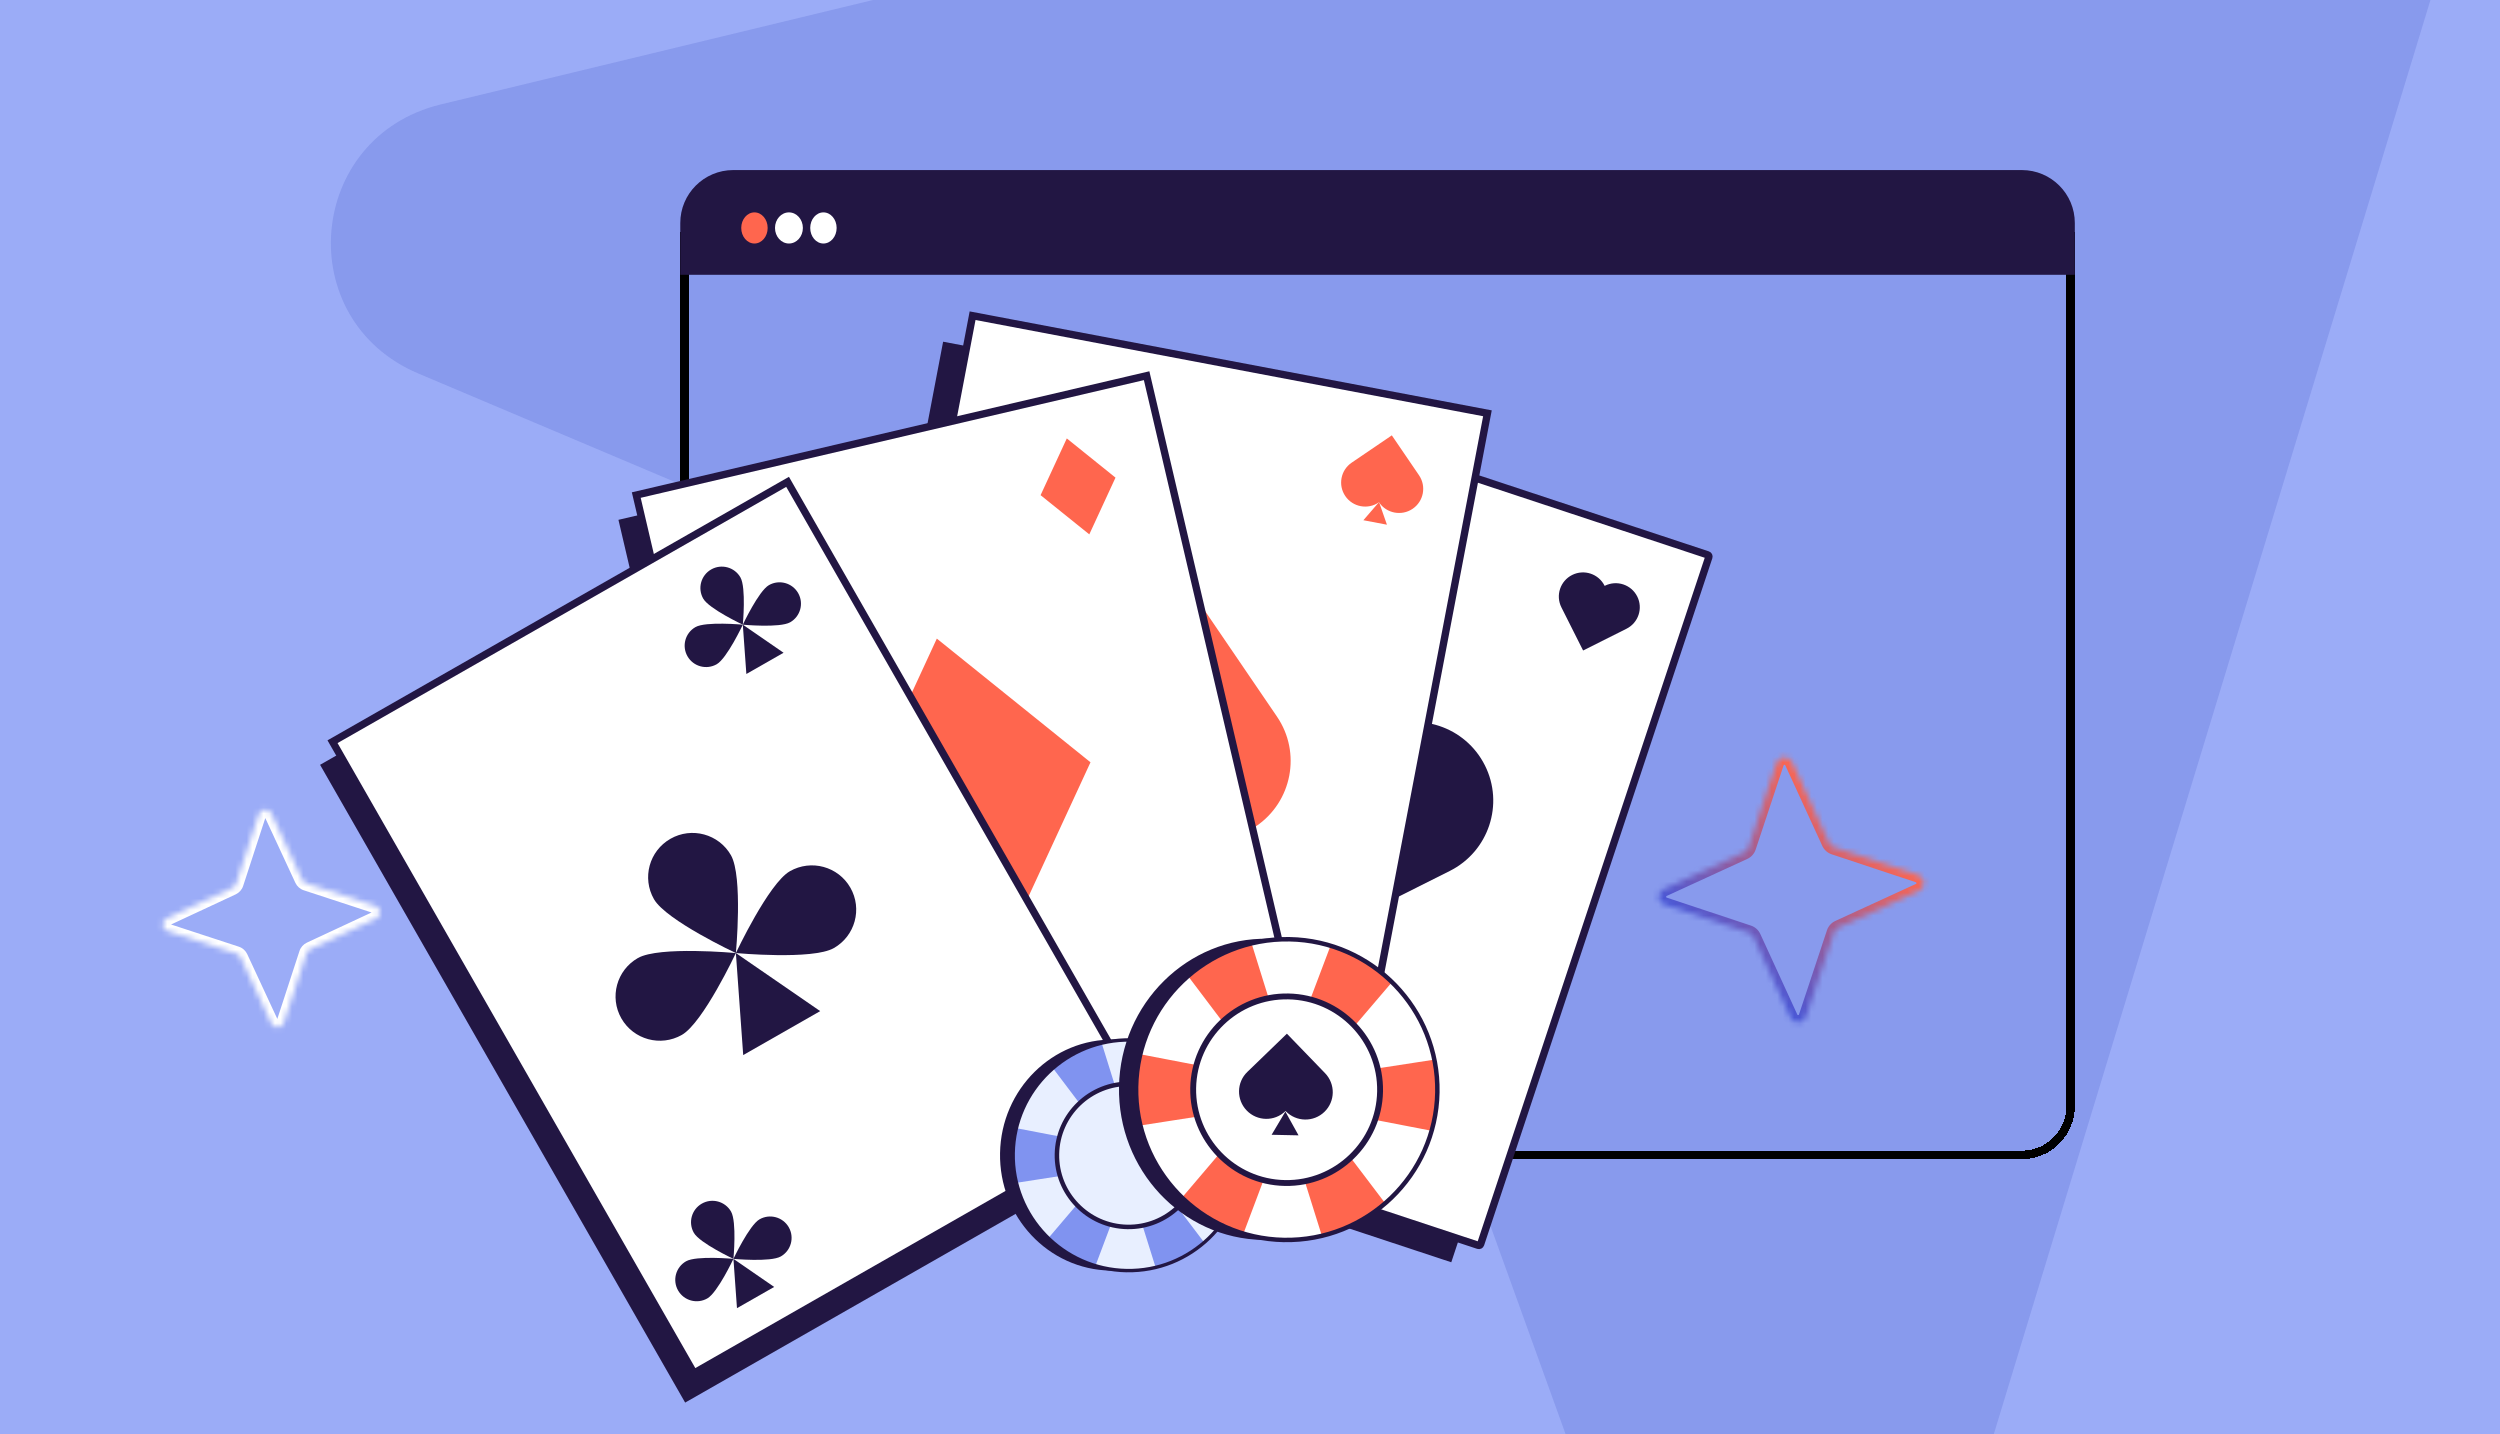 <svg width="441" height="253" viewBox="0 0 441 253" fill="none" xmlns="http://www.w3.org/2000/svg">
<g clip-path="url(#clip0_10218_3586)">
<rect width="441" height="253" fill="#9BACF7"/>
<path opacity="0.2" d="M407.641 -61.281L77.748 18.422C54.042 24.174 51.308 56.422 73.851 65.911L222.839 128.897C229.352 131.737 234.194 136.84 236.673 143.478L291.396 295.198C299.461 317.97 332.295 317.081 339.217 294.004L437.73 -29.567C443.446 -48.059 426.672 -65.739 407.641 -61.281Z" fill="#3F52C5"/>
<g filter="url(#filter0_d_10218_3586)">
<rect x="120.75" y="30.75" width="244.5" height="170.5" rx="8.596" stroke="black" stroke-width="1.5" shape-rendering="crispEdges"/>
</g>
<path d="M120 39.346C120 34.184 124.184 30 129.346 30H356.654C361.816 30 366 34.184 366 39.346V48.471H120V39.346Z" fill="#221643"/>
<ellipse cx="133.085" cy="40.21" rx="2.33" ry="2.746" fill="#FF664E"/>
<ellipse cx="139.169" cy="40.21" rx="2.459" ry="2.746" fill="white"/>
<ellipse cx="145.253" cy="40.21" rx="2.33" ry="2.746" fill="white"/>
<path d="M207.881 70.196L296.872 99.629L256.006 222.666L167.015 193.234L207.881 70.196Z" fill="#221643"/>
<path d="M166.366 60.276L258.462 77.734L234.166 205.078L142.069 187.619L166.366 60.276Z" fill="#221643"/>
<path d="M301.243 97.88L214.075 69.051C213.912 68.997 213.737 69.085 213.683 69.248L173.421 190.464C173.367 190.626 173.456 190.801 173.618 190.855L260.786 219.684C260.948 219.738 261.124 219.65 261.178 219.487L301.439 98.271C301.493 98.109 301.405 97.933 301.243 97.88Z" fill="white" stroke="#221643" stroke-width="1.3"/>
<path d="M261.93 135C258.485 128.149 250.127 125.384 243.264 128.826L243.125 128.894L243.073 128.79C239.619 121.919 231.239 119.149 224.357 122.6C217.474 126.051 214.696 134.419 218.15 141.288L230.682 166.211L255.739 153.637C262.604 150.195 265.375 141.85 261.93 134.998L261.93 135Z" fill="#221643"/>
<path d="M288.806 105.214C287.753 103.121 285.2 102.276 283.102 103.328L283.061 103.349L283.045 103.317C281.99 101.219 279.43 100.371 277.327 101.425C275.225 102.48 274.375 105.036 275.43 107.135L279.26 114.75L286.916 110.909C289.014 109.857 289.861 107.308 288.808 105.214L288.806 105.214Z" fill="#221643"/>
<path d="M200.944 177.059C199.891 174.965 197.337 174.12 195.24 175.172L195.198 175.194L195.183 175.162C194.128 173.063 191.567 172.216 189.465 173.27C187.363 174.324 186.513 176.881 187.568 178.979L191.397 186.595L199.054 182.754C201.151 181.702 201.998 179.152 200.945 177.059L200.944 177.059Z" fill="#221643"/>
<path d="M238.33 198.974L262.384 72.906L171.565 55.69L147.512 181.757L238.33 198.974Z" fill="white" stroke="#221643" stroke-width="1.3"/>
<path d="M182.69 138.407C187.008 144.745 195.658 146.385 202.008 142.069L202.135 141.983L202.2 142.079C206.53 148.434 215.201 150.078 221.568 145.75C227.935 141.422 229.588 132.763 225.257 126.407L209.549 103.351L186.368 119.114C180.015 123.43 178.368 132.068 182.686 138.406L182.69 138.407Z" fill="#FF664E"/>
<path d="M159.68 170.294C160.999 172.23 163.642 172.732 165.582 171.413L165.621 171.386L165.641 171.416C166.964 173.358 169.614 173.861 171.56 172.537C173.506 171.215 174.011 168.569 172.686 166.627L167.887 159.582L160.804 164.398C158.864 165.716 158.36 168.356 159.679 170.292L159.68 170.294Z" fill="#FF664E"/>
<path d="M237.31 87.507C238.629 89.444 241.273 89.945 243.212 88.627L243.252 88.6L243.272 88.63C244.594 90.572 247.244 91.074 249.19 89.751C251.136 88.429 251.641 85.783 250.317 83.841L245.517 76.796L238.435 81.612C236.495 82.93 235.99 85.57 237.31 87.506L237.31 87.507Z" fill="#FF664E"/>
<path d="M202.167 141.907L206.358 153.911L193.849 151.539L202.167 141.907Z" fill="#FF664E"/>
<path d="M243.262 88.568L244.655 92.556L240.5 91.768L243.262 88.568Z" fill="#FF664E"/>
<path d="M165.632 171.353L167.023 175.339L162.87 174.551L165.632 171.353Z" fill="#FF664E"/>
<path d="M109.093 91.698L200.384 70.346L229.92 196.548L138.629 217.9L109.093 91.698Z" fill="#221643"/>
<path d="M148.305 149.09L162.893 117.502L190 139.324L175.412 170.912L148.305 149.09Z" fill="#221643"/>
<path d="M181.196 92.202L185.819 82.192L194.41 89.108L189.787 99.118L181.196 92.202Z" fill="#221643"/>
<path d="M142.337 199.671L146.96 189.66L155.551 196.577L150.928 206.587L142.337 199.671Z" fill="#221643"/>
<path d="M231.503 191.21L202.263 66.273L112.238 87.33L141.477 212.266L231.503 191.21Z" fill="white" stroke="#221643" stroke-width="1.3"/>
<path d="M150.668 144.236L165.256 112.648L192.363 134.47L177.775 166.058L150.668 144.236Z" fill="#FF664E"/>
<path d="M183.559 87.348L188.183 77.338L196.774 84.254L192.151 94.264L183.559 87.348Z" fill="#FF664E"/>
<path d="M153.051 200.705L157.112 191.911L149.564 185.835L145.503 194.629L153.051 200.705Z" fill="#FF664E" stroke="#221643" stroke-width="1.3"/>
<path d="M56.462 134.912L137.864 88.425L202.263 200.93L120.86 247.417L56.462 134.912Z" fill="#221643"/>
<path d="M202.684 196.373L138.931 84.996L58.657 130.838L122.41 242.215L202.684 196.373Z" fill="white" stroke="#221643" stroke-width="1.3"/>
<path d="M115.36 158.615C117.503 162.359 129.81 168.119 129.81 168.119C129.81 168.119 131.081 154.604 128.938 150.861C126.796 147.117 122.02 145.819 118.27 147.961C114.52 150.102 113.218 154.872 115.36 158.615Z" fill="#221643"/>
<path d="M139.335 153.684C135.585 155.825 129.81 168.118 129.81 168.118C129.81 168.118 143.345 169.381 147.095 167.239C150.845 165.098 152.147 160.327 150.004 156.584C147.862 152.841 143.085 151.542 139.335 153.684Z" fill="#221643"/>
<path d="M120.283 182.554C124.033 180.412 129.808 168.119 129.808 168.119C129.808 168.119 116.273 166.857 112.523 168.998C108.773 171.14 107.471 175.91 109.613 179.654C111.756 183.397 116.533 184.695 120.283 182.554Z" fill="#221643"/>
<path d="M129.808 168.118L144.682 178.361L131.102 186.116L129.808 168.118Z" fill="#221643"/>
<path d="M124.049 105.6C125.085 107.409 131.032 110.193 131.032 110.193C131.032 110.193 131.647 103.661 130.611 101.851C129.575 100.043 127.267 99.415 125.454 100.45C123.643 101.485 123.013 103.79 124.049 105.6Z" fill="#221643"/>
<path d="M135.636 103.218C133.825 104.253 131.033 110.194 131.033 110.194C131.033 110.194 137.575 110.805 139.388 109.769C141.199 108.734 141.829 106.429 140.793 104.619C139.757 102.811 137.449 102.183 135.636 103.218Z" fill="#221643"/>
<path d="M126.429 117.171C128.24 116.135 131.032 110.195 131.032 110.195C131.032 110.195 124.49 109.584 122.677 110.62C120.864 111.655 120.236 113.96 121.272 115.77C122.308 117.578 124.616 118.206 126.429 117.171Z" fill="#221643"/>
<path d="M131.032 110.194L138.221 115.145L131.658 118.892L131.032 110.194Z" fill="#221643"/>
<path d="M122.395 217.47C123.43 219.279 129.378 222.063 129.378 222.063C129.378 222.063 129.993 215.531 128.957 213.721C127.921 211.913 125.613 211.285 123.8 212.32C121.989 213.356 121.359 215.661 122.395 217.47Z" fill="#221643"/>
<path d="M133.982 215.088C132.171 216.123 129.379 222.064 129.379 222.064C129.379 222.064 135.92 222.675 137.734 221.639C139.545 220.604 140.175 218.299 139.139 216.489C138.103 214.681 135.795 214.053 133.982 215.088Z" fill="#221643"/>
<path d="M124.773 229.041C126.584 228.006 129.375 222.065 129.375 222.065C129.375 222.065 122.834 221.454 121.021 222.49C119.209 223.525 118.579 225.83 119.616 227.64C120.651 229.448 122.959 230.077 124.773 229.041Z" fill="#221643"/>
<path d="M129.378 222.064L136.566 227.014L130.002 230.762L129.378 222.064Z" fill="#221643"/>
<mask id="path-42-inside-1_10218_3586" fill="white">
<path d="M41.026 156.588L29.382 162.014C28.406 162.469 28.483 163.892 29.515 164.235L41.723 168.232C42.033 168.332 42.291 168.561 42.436 168.865L47.855 180.53C48.309 181.507 49.729 181.431 50.072 180.397L54.06 168.169C54.159 167.859 54.388 167.6 54.691 167.456L66.336 162.03C67.312 161.575 67.235 160.152 66.203 159.809L53.994 155.812C53.685 155.712 53.426 155.483 53.282 155.179L47.863 143.514C47.408 142.536 45.988 142.613 45.646 143.647L41.658 155.875C41.558 156.185 41.329 156.444 41.026 156.588Z"/>
</mask>
<path d="M41.026 156.588L41.585 157.763L41.574 157.768L41.026 156.588ZM29.382 162.014L28.833 160.835L28.834 160.834L29.382 162.014ZM29.515 164.235L29.111 165.472L29.105 165.47L29.515 164.235ZM41.723 168.232L41.326 169.471L41.32 169.469L41.723 168.232ZM42.436 168.865L43.608 168.305L43.613 168.316L42.436 168.865ZM47.855 180.53L46.677 181.079L46.677 181.079L47.855 180.53ZM50.072 180.397L51.307 180.801L51.305 180.807L50.072 180.397ZM54.06 168.169L55.297 168.567L55.294 168.573L54.06 168.169ZM54.691 167.456L54.132 166.281L54.143 166.276L54.691 167.456ZM66.336 162.03L66.884 163.209L66.884 163.21L66.336 162.03ZM66.203 159.809L66.606 158.572L66.612 158.574L66.203 159.809ZM53.994 155.812L54.392 154.573L54.397 154.575L53.994 155.812ZM53.282 155.179L52.109 155.739L52.104 155.728L53.282 155.179ZM47.863 143.514L49.04 142.965L49.041 142.965L47.863 143.514ZM45.646 143.647L44.411 143.243L44.413 143.237L45.646 143.647ZM41.658 155.875L40.421 155.477L40.423 155.471L41.658 155.875ZM41.574 157.768L29.93 163.194L28.834 160.834L40.478 155.409L41.574 157.768ZM29.93 163.193C29.93 163.194 29.938 163.19 29.95 163.179C29.961 163.169 29.971 163.156 29.978 163.143C29.992 163.118 29.993 163.1 29.992 163.092C29.992 163.083 29.988 163.065 29.972 163.042C29.963 163.03 29.952 163.019 29.94 163.01C29.928 163.002 29.921 162.999 29.924 163L29.105 165.47C26.957 164.755 26.793 161.787 28.833 160.835L29.93 163.193ZM29.918 162.998L42.127 166.995L41.32 169.469L29.111 165.472L29.918 162.998ZM42.121 166.994C42.784 167.207 43.315 167.69 43.608 168.305L41.263 169.425C41.267 169.432 41.282 169.457 41.326 169.471L42.121 166.994ZM43.613 168.316L49.032 179.981L46.677 181.079L41.258 169.414L43.613 168.316ZM49.032 179.981C49.032 179.981 49.028 179.973 49.017 179.962C49.007 179.95 48.995 179.941 48.982 179.933C48.957 179.919 48.939 179.918 48.93 179.919C48.922 179.919 48.904 179.923 48.881 179.939C48.868 179.948 48.858 179.959 48.849 179.971C48.84 179.983 48.838 179.99 48.839 179.987L51.305 180.807C50.591 182.959 47.628 183.123 46.677 181.079L49.032 179.981ZM48.837 179.993L52.825 167.765L55.294 168.573L51.307 180.801L48.837 179.993ZM52.823 167.77C53.036 167.107 53.518 166.574 54.132 166.281L55.251 168.63C55.258 168.626 55.282 168.611 55.296 168.567L52.823 167.77ZM54.143 166.276L65.788 160.85L66.884 163.21L55.239 168.635L54.143 166.276ZM65.787 160.851C65.788 160.85 65.78 160.854 65.768 160.865C65.757 160.875 65.747 160.888 65.74 160.901C65.726 160.926 65.725 160.944 65.725 160.952C65.726 160.961 65.729 160.979 65.746 161.002C65.755 161.014 65.766 161.025 65.777 161.034C65.789 161.042 65.796 161.045 65.793 161.044L66.612 158.574C68.76 159.289 68.925 162.257 66.884 163.209L65.787 160.851ZM65.799 161.046L53.591 157.048L54.397 154.575L66.606 158.572L65.799 161.046ZM53.597 157.05C52.934 156.837 52.402 156.354 52.109 155.739L54.454 154.619C54.451 154.612 54.435 154.587 54.392 154.573L53.597 157.05ZM52.104 155.728L46.685 144.063L49.041 142.965L54.459 154.63L52.104 155.728ZM46.686 144.063C46.685 144.063 46.689 144.071 46.7 144.082C46.71 144.094 46.723 144.103 46.736 144.111C46.761 144.125 46.779 144.126 46.787 144.125C46.796 144.125 46.814 144.121 46.837 144.105C46.849 144.096 46.86 144.085 46.868 144.073C46.877 144.061 46.879 144.054 46.878 144.057L44.413 143.237C45.126 141.085 48.09 140.921 49.04 142.965L46.686 144.063ZM46.88 144.051L42.892 156.279L40.423 155.471L44.411 143.243L46.88 144.051ZM42.894 156.273C42.681 156.937 42.199 157.47 41.585 157.763L40.467 155.414C40.459 155.417 40.435 155.433 40.421 155.477L42.894 156.273Z" fill="white" mask="url(#path-42-inside-1_10218_3586)"/>
<path d="M195.88 224.133C184.921 223.934 176.203 214.649 176.408 203.395C176.614 192.142 185.664 183.181 196.623 183.381C207.582 183.58 216.3 192.865 216.095 204.119C215.89 215.372 206.839 224.333 195.88 224.133Z" fill="#221643"/>
<path d="M198.728 224.134C187.474 223.929 178.517 214.656 178.722 203.422C178.927 192.188 188.216 183.247 199.47 183.452C210.724 183.657 219.682 192.931 219.477 204.165C219.272 215.399 209.983 224.339 198.728 224.134Z" fill="#E8EFFF"/>
<path d="M219.477 204.165C219.444 205.966 219.176 207.709 218.702 209.366L199.067 205.568L179.306 208.648C178.897 206.975 178.689 205.223 178.722 203.422C178.75 201.905 178.949 200.43 179.291 199.013L199.117 202.815L219.069 199.738C219.359 201.167 219.504 202.648 219.477 204.165Z" fill="#8093F0"/>
<path d="M209.1 186.117C210.655 187.033 212.043 188.125 213.256 189.349L200.286 204.545L193.255 223.235C191.594 222.768 189.965 222.087 188.41 221.171C187.101 220.399 185.913 219.502 184.845 218.508L197.911 203.147L205.04 184.293C206.427 184.745 207.791 185.345 209.1 186.117Z" fill="#8093F0"/>
<path d="M189.428 185.934C191.033 185.11 192.701 184.522 194.385 184.153L200.325 203.216L212.393 219.137C211.113 220.289 209.662 221.299 208.057 222.123C206.703 222.817 205.31 223.339 203.896 223.71L197.868 204.476L185.712 188.387C186.836 187.456 188.074 186.628 189.425 185.934L189.428 185.934Z" fill="#8093F0"/>
<path d="M198.722 224.434C210.127 224.642 219.572 215.552 219.779 204.17C219.987 192.789 210.88 183.357 199.475 183.149C188.07 182.941 178.625 192.031 178.418 203.416C178.21 214.801 187.317 224.229 198.722 224.437L198.722 224.434ZM199.464 183.755C210.532 183.957 219.374 193.111 219.173 204.159C218.971 215.208 209.802 224.033 198.733 223.831C187.665 223.629 178.823 214.476 179.024 203.427C179.226 192.378 188.396 183.553 199.464 183.755Z" fill="#221643"/>
<path d="M198.859 216.261C191.97 216.135 186.487 210.458 186.613 203.581C186.738 196.704 192.424 191.231 199.313 191.356C206.201 191.482 211.684 197.159 211.559 204.036C211.433 210.913 205.747 216.386 198.859 216.261Z" fill="#E8EFFF"/>
<path d="M198.849 216.827C206.039 216.958 211.995 211.224 212.126 204.046C212.257 196.869 206.513 190.921 199.324 190.79C192.134 190.659 186.177 196.393 186.046 203.571C185.915 210.748 191.659 216.696 198.849 216.827ZM199.309 191.584C206.062 191.707 211.454 197.291 211.331 204.032C211.208 210.773 205.616 216.156 198.863 216.033C192.111 215.91 186.718 210.326 186.841 203.585C186.964 196.844 192.557 191.461 199.309 191.584Z" fill="#221643"/>
<path d="M222.781 218.727C208.491 218.467 197.125 206.36 197.392 191.687C197.66 177.014 209.46 165.33 223.75 165.591C238.039 165.851 249.406 177.958 249.138 192.631C248.871 207.304 237.07 218.988 222.781 218.727Z" fill="#221643"/>
<path d="M226.495 218.728C211.821 218.461 200.142 206.369 200.409 191.722C200.676 177.074 212.788 165.417 227.462 165.684C242.136 165.952 253.815 178.043 253.548 192.691C253.281 207.338 241.169 218.996 226.495 218.728Z" fill="white"/>
<path d="M253.548 192.691C253.505 195.04 253.155 197.312 252.538 199.473L226.937 194.52L201.171 198.536C200.637 196.355 200.366 194.071 200.409 191.722C200.445 189.744 200.706 187.822 201.151 185.974L227.002 190.931L253.017 186.919C253.394 188.782 253.584 190.713 253.548 192.691Z" fill="#FF664E"/>
<path d="M240.018 169.16C242.046 170.354 243.856 171.777 245.437 173.373L228.526 193.186L219.358 217.556C217.193 216.948 215.069 216.06 213.042 214.866C211.335 213.859 209.786 212.689 208.393 211.392L225.43 191.365L234.724 166.78C236.534 167.37 238.312 168.153 240.018 169.16Z" fill="#FF664E"/>
<path d="M214.371 168.921C216.463 167.845 218.637 167.079 220.834 166.598L228.578 191.453L244.314 212.213C242.645 213.715 240.753 215.031 238.66 216.107C236.895 217.01 235.079 217.692 233.234 218.176L225.375 193.097L209.525 172.118C210.991 170.905 212.605 169.824 214.367 168.921L214.371 168.921Z" fill="#FF664E"/>
<path d="M226.488 219.119C241.359 219.39 253.673 207.538 253.944 192.698C254.214 177.858 242.34 165.561 227.469 165.289C212.599 165.018 200.284 176.87 200.014 191.715C199.743 206.559 211.617 218.852 226.488 219.123L226.488 219.119ZM227.455 166.079C241.887 166.342 253.415 178.278 253.153 192.684C252.89 207.089 240.934 218.597 226.502 218.334C212.071 218.07 200.542 206.135 200.805 191.729C201.067 177.323 213.023 165.816 227.455 166.079Z" fill="#221643"/>
<path d="M226.666 208.462C217.684 208.299 210.535 200.897 210.698 191.93C210.862 182.963 218.276 175.826 227.258 175.99C236.24 176.154 243.388 183.556 243.225 192.523C243.061 201.49 235.647 208.626 226.666 208.462Z" fill="white"/>
<path d="M226.651 209.201C236.026 209.372 243.793 201.895 243.963 192.537C244.134 183.178 236.645 175.423 227.27 175.252C217.896 175.082 210.129 182.558 209.959 191.917C209.788 201.275 217.277 209.03 226.651 209.201ZM227.251 176.287C236.056 176.448 243.087 183.728 242.927 192.518C242.767 201.307 235.475 208.327 226.67 208.166C217.866 208.005 210.835 200.725 210.995 191.935C211.155 183.146 218.447 176.127 227.251 176.287Z" fill="#221643"/>
<path d="M219.921 195.895C221.771 197.809 224.821 197.865 226.732 196.019L226.771 195.981L226.799 196.011C228.654 197.931 231.712 197.986 233.629 196.133C235.546 194.282 235.595 191.225 233.739 189.306L227.008 182.342L220.031 189.084C218.12 190.93 218.07 193.98 219.92 195.893L219.921 195.895Z" fill="#221643"/>
<path d="M226.74 196.085L229.062 200.276L224.313 200.174L226.74 196.085Z" fill="#221643"/>
<mask id="path-62-inside-2_10218_3586" fill="white">
<path d="M323.505 149.461L338.369 154.398C339.615 154.813 339.72 156.544 338.518 157.103L324.285 163.641C323.924 163.804 323.643 164.118 323.511 164.505L318.573 179.369C318.159 180.615 316.428 180.72 315.868 179.518L309.331 165.285C309.167 164.924 308.854 164.643 308.466 164.51L293.602 159.573C292.357 159.159 292.251 157.428 293.453 156.868L307.686 150.331C308.047 150.167 308.328 149.854 308.461 149.466L313.398 134.602C313.813 133.356 315.544 133.251 316.103 134.453L322.641 148.686C322.804 149.047 323.118 149.328 323.505 149.461Z"/>
</mask>
<path d="M323.505 149.461L323.084 150.691L323.096 150.695L323.505 149.461ZM338.369 154.398L338.78 153.165L338.779 153.165L338.369 154.398ZM338.518 157.103L339.061 158.284L339.066 158.282L338.518 157.103ZM324.285 163.641L324.822 164.824L324.828 164.822L324.285 163.641ZM323.511 164.505L322.281 164.084L322.277 164.095L323.511 164.505ZM318.573 179.369L319.807 179.78L319.807 179.779L318.573 179.369ZM315.868 179.518L314.687 180.061L314.69 180.066L315.868 179.518ZM309.331 165.285L308.147 165.822L308.15 165.828L309.331 165.285ZM308.466 164.51L308.888 163.281L308.876 163.277L308.466 164.51ZM293.602 159.573L293.192 160.807L293.192 160.807L293.602 159.573ZM293.453 156.868L292.911 155.687L292.905 155.69L293.453 156.868ZM307.686 150.331L307.149 149.147L307.144 149.149L307.686 150.331ZM308.461 149.466L309.691 149.888L309.695 149.876L308.461 149.466ZM313.398 134.602L312.165 134.192L312.165 134.192L313.398 134.602ZM316.103 134.453L317.285 133.911L317.282 133.905L316.103 134.453ZM322.641 148.686L323.825 148.149L323.822 148.144L322.641 148.686ZM323.096 150.695L337.96 155.632L338.779 153.165L323.915 148.227L323.096 150.695ZM337.959 155.632C338.009 155.649 338.026 155.668 338.035 155.68C338.048 155.699 338.061 155.73 338.064 155.771C338.066 155.812 338.056 155.844 338.045 155.863C338.038 155.876 338.022 155.9 337.97 155.924L339.066 158.282C341.336 157.226 341.141 153.95 338.78 153.165L337.959 155.632ZM337.975 155.922L323.742 162.459L324.828 164.822L339.061 158.284L337.975 155.922ZM323.748 162.457C323.049 162.774 322.525 163.37 322.281 164.084L324.74 164.927C324.761 164.865 324.799 164.835 324.822 164.824L323.748 162.457ZM322.277 164.095L317.339 178.959L319.807 179.779L324.744 164.915L322.277 164.095ZM317.34 178.959C317.323 179.009 317.303 179.026 317.291 179.035C317.273 179.048 317.242 179.061 317.201 179.064C317.16 179.066 317.128 179.056 317.108 179.045C317.095 179.038 317.072 179.022 317.047 178.97L314.69 180.066C315.746 182.336 319.021 182.141 319.807 179.78L317.34 178.959ZM317.05 178.975L310.512 164.742L308.15 165.828L314.687 180.061L317.05 178.975ZM310.515 164.748C310.198 164.049 309.601 163.525 308.888 163.281L308.045 165.74C308.106 165.761 308.137 165.799 308.147 165.822L310.515 164.748ZM308.876 163.277L294.012 158.339L293.192 160.807L308.056 165.744L308.876 163.277ZM294.013 158.34C293.962 158.323 293.946 158.303 293.937 158.291C293.924 158.273 293.91 158.242 293.908 158.201C293.905 158.16 293.915 158.128 293.926 158.108C293.933 158.095 293.949 158.071 294.002 158.047L292.905 155.69C290.636 156.745 290.831 160.021 293.192 160.807L294.013 158.34ZM293.996 158.05L308.229 151.512L307.144 149.149L292.911 155.687L293.996 158.05ZM308.223 151.515C308.923 151.198 309.446 150.601 309.691 149.888L307.231 149.045C307.21 149.106 307.172 149.137 307.149 149.147L308.223 151.515ZM309.695 149.876L314.632 135.012L312.165 134.192L307.227 149.056L309.695 149.876ZM314.632 135.013C314.649 134.962 314.668 134.945 314.68 134.937C314.699 134.923 314.73 134.91 314.771 134.908C314.812 134.905 314.844 134.915 314.864 134.926C314.876 134.933 314.9 134.949 314.924 135.002L317.282 133.905C316.226 131.636 312.951 131.83 312.165 134.192L314.632 135.013ZM314.922 134.996L321.459 149.229L323.822 148.144L317.284 133.911L314.922 134.996ZM321.457 149.223C321.774 149.923 322.37 150.446 323.084 150.691L323.927 148.231C323.865 148.21 323.835 148.172 323.825 148.149L321.457 149.223Z" fill="url(#paint0_linear_10218_3586)" mask="url(#path-62-inside-2_10218_3586)"/>
</g>
<defs>
<filter id="filter0_d_10218_3586" x="108.681" y="21.157" width="268.638" height="194.638" filterUnits="userSpaceOnUse" color-interpolation-filters="sRGB">
<feFlood flood-opacity="0" result="BackgroundImageFix"/>
<feColorMatrix in="SourceAlpha" type="matrix" values="0 0 0 0 0 0 0 0 0 0 0 0 0 0 0 0 0 0 127 0" result="hardAlpha"/>
<feOffset dy="2.476"/>
<feGaussianBlur stdDeviation="5.66"/>
<feComposite in2="hardAlpha" operator="out"/>
<feColorMatrix type="matrix" values="0 0 0 0 0 0 0 0 0 0 0 0 0 0 0 0 0 0 0.05 0"/>
<feBlend mode="normal" in2="BackgroundImageFix" result="effect1_dropShadow_10218_3586"/>
<feBlend mode="normal" in="SourceGraphic" in2="effect1_dropShadow_10218_3586" result="shape"/>
</filter>
<linearGradient id="paint0_linear_10218_3586" x1="327.319" y1="144.333" x2="304.652" y2="169.638" gradientUnits="userSpaceOnUse">
<stop stop-color="#FF664E"/>
<stop offset="1" stop-color="#4656D7"/>
</linearGradient>
<clipPath id="clip0_10218_3586">
<rect width="441" height="253" fill="white"/>
</clipPath>
</defs>
</svg>
